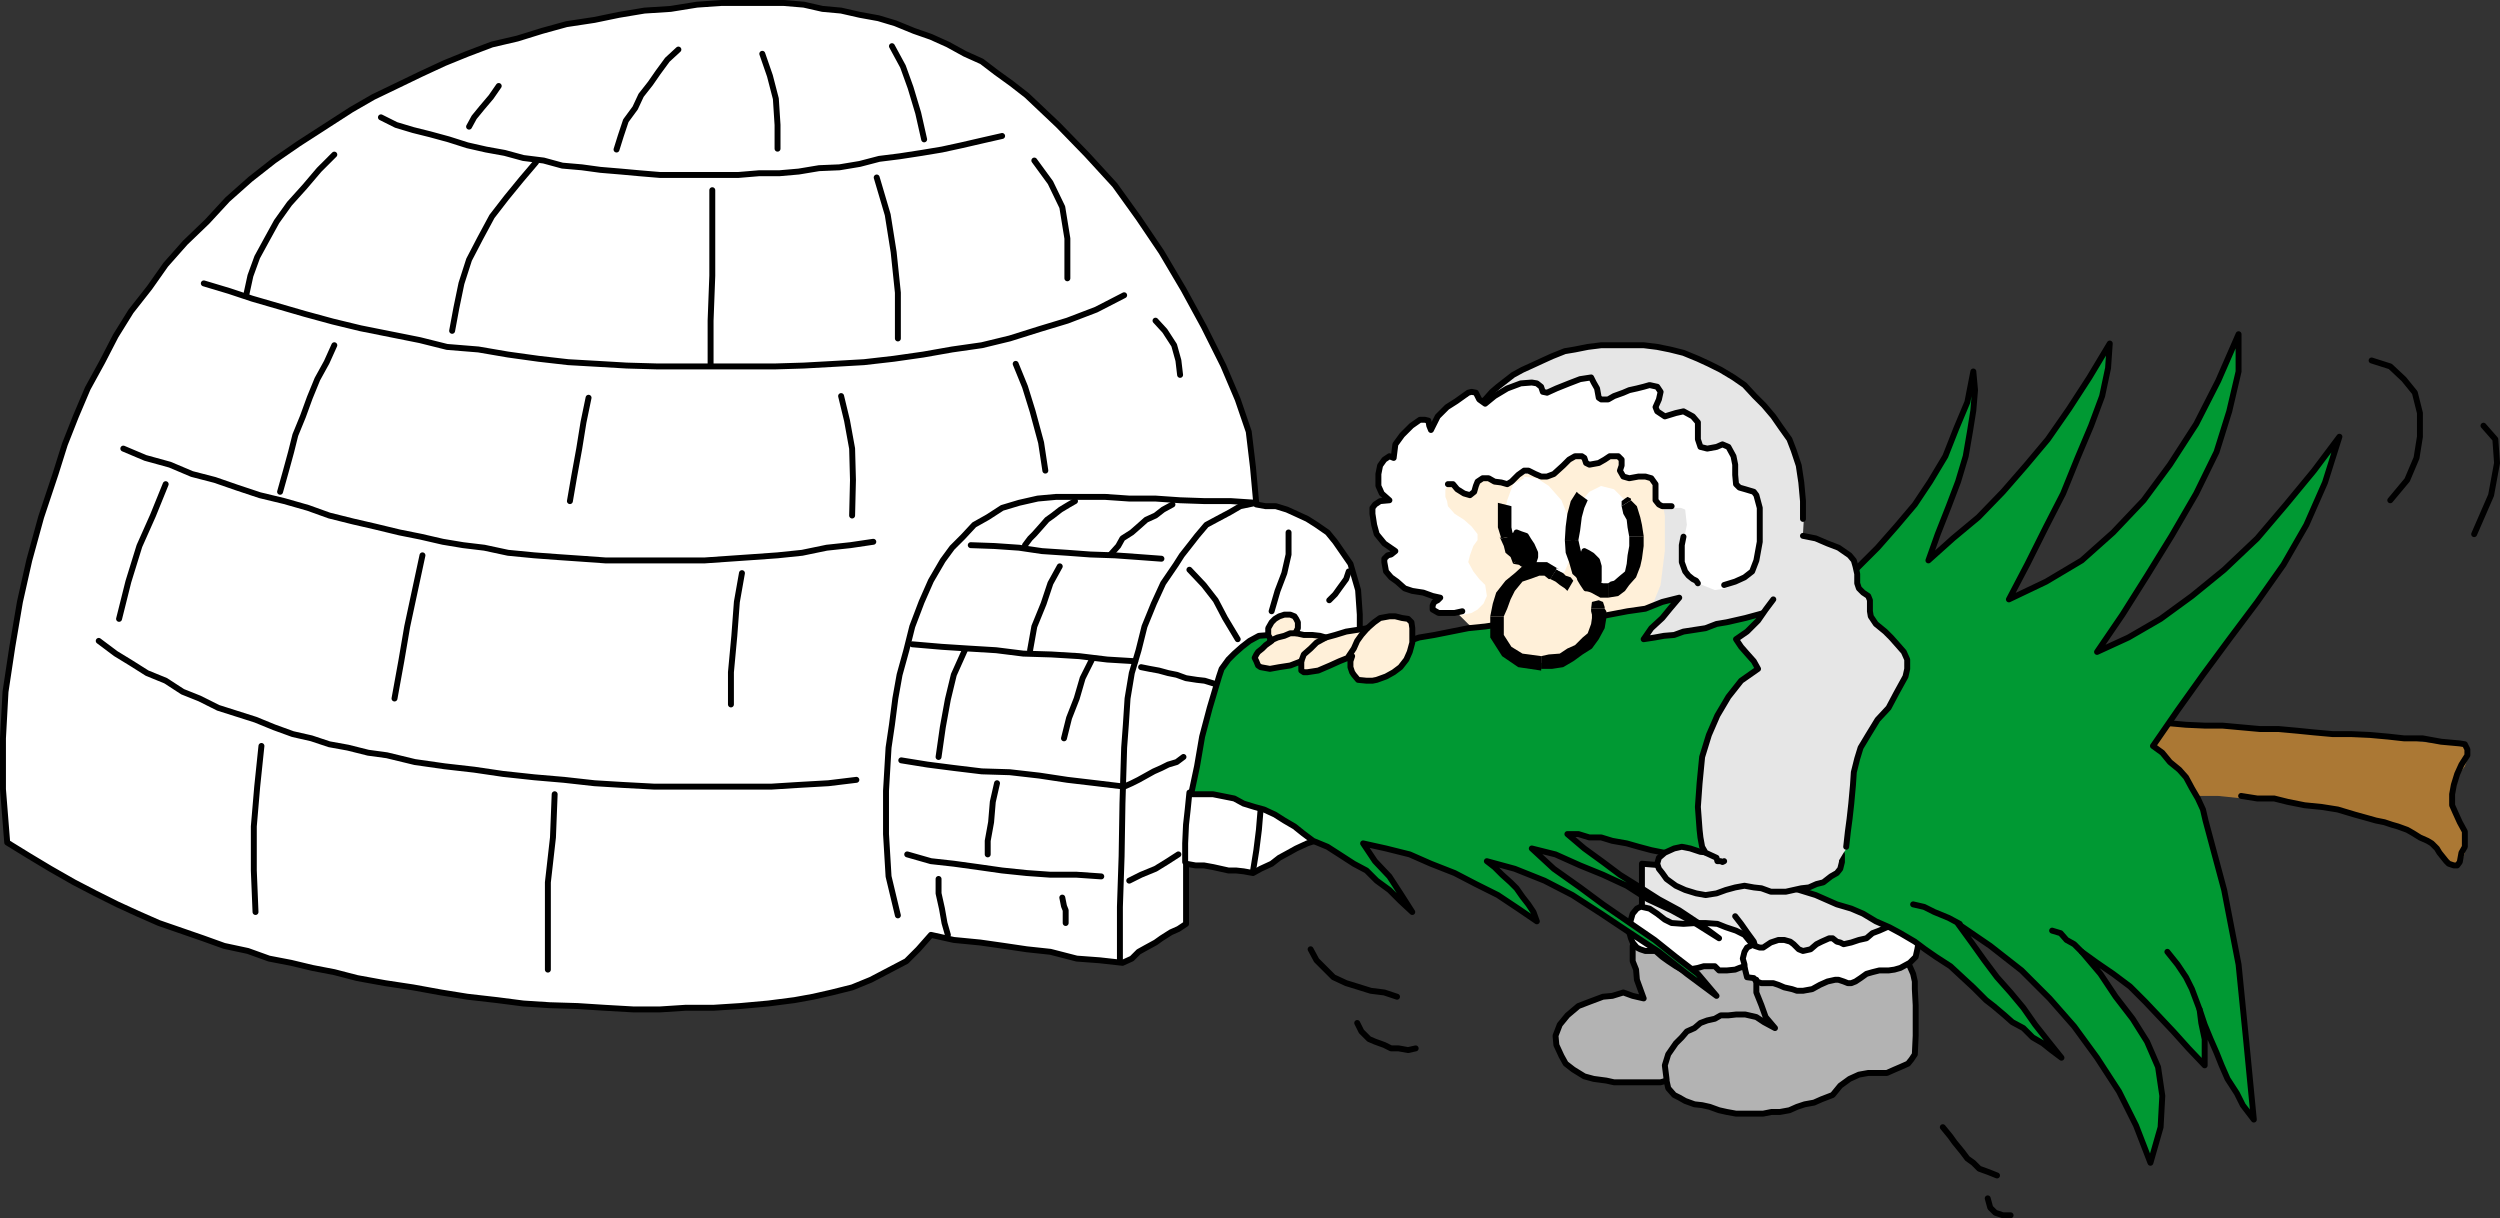 <?xml version="1.0" encoding="UTF-8" standalone="no"?>
<svg
   version="1.0"
   width="126.132mm"
   height="61.465mm"
   id="svg109"
   sodipodi:docname="Bringing Tree Home.wmf"
   xmlns:inkscape="http://www.inkscape.org/namespaces/inkscape"
   xmlns:sodipodi="http://sodipodi.sourceforge.net/DTD/sodipodi-0.dtd"
   xmlns="http://www.w3.org/2000/svg"
   xmlns:svg="http://www.w3.org/2000/svg">
  <rect width="100%" height="100%" fill="#333333" stroke="none"/>
  <sodipodi:namedview
     id="namedview109"
     pagecolor="#ffffff"
     bordercolor="#000000"
     borderopacity="0.25"
     inkscape:showpageshadow="2"
     inkscape:pageopacity="0.0"
     inkscape:pagecheckerboard="0"
     inkscape:deskcolor="#d1d1d1"
     inkscape:document-units="mm" />
  <defs
     id="defs1">
    <pattern
       id="WMFhbasepattern"
       patternUnits="userSpaceOnUse"
       width="6"
       height="6"
       x="0"
       y="0" />
  </defs>
  <path
     style="fill:#ffffff;fill-opacity:1;fill-rule:evenodd;stroke:none"
     d="m 239.572,96.202 -0.646,-7.108 -0.808,-6.785 -2.101,-6.139 -2.747,-6.462 -3.717,-7.431 -3.878,-7.108 -4.202,-7.108 -4.363,-6.462 -4.525,-6.3 -5.333,-5.816 -5.494,-5.654 -5.979,-5.654 -2.909,-2.262 -2.909,-2.1 -2.747,-2.1 -3.232,-1.454 -3.232,-1.777 -3.232,-1.454 -3.232,-1.131 -3.555,-1.454 -3.232,-0.969 -3.555,-0.646 -3.555,-0.808 -3.555,-0.323 -3.555,-0.808 -3.878,-0.323 h -3.555 -3.232 -5.01 l -4.686,0.323 -5.01,0.808 -5.01,0.323 -4.848,0.808 -4.686,0.969 -5.333,0.808 -4.686,1.292 -4.686,1.454 -4.848,1.131 -4.686,1.777 -4.363,1.777 -4.525,2.1 -4.686,2.262 -4.363,2.1 -4.202,2.423 -5.01,3.231 -5.01,3.231 -4.686,3.231 -4.525,3.554 -4.363,3.877 -3.878,4.2 -4.202,4.039 -3.717,4.2 -3.07,4.362 -3.555,4.523 -2.909,4.685 -2.586,5.008 -2.747,5.008 -2.262,5.331 -2.101,5.331 -1.778,5.654 -2.747,8.239 -2.262,8.239 -1.778,7.916 -1.454,8.562 -1.293,8.562 -0.485,8.885 v 9.693 l 0.808,10.178 4.202,2.585 4.04,2.423 4.525,2.585 4.04,2.1 4.202,2.1 3.878,1.777 4.04,1.777 4.202,1.454 4.202,1.454 4.04,1.454 4.525,0.969 4.04,1.454 4.202,0.808 4.04,0.969 4.202,0.808 4.363,1.131 5.333,0.969 5.333,0.808 5.333,0.969 5.01,0.808 5.656,0.646 5.01,0.646 5.01,0.323 5.333,0.162 5.01,0.323 5.656,0.323 h 5.01 l 5.01,-0.323 h 5.333 l 5.01,-0.323 5.333,-0.485 5.01,-0.646 3.555,-0.646 3.555,-0.808 3.878,-0.969 3.555,-1.454 3.394,-1.777 3.394,-1.777 2.262,-2.262 2.424,-2.746 4.363,0.969 5.01,0.485 4.525,0.646 4.363,0.646 4.525,0.485 5.01,1.292 4.363,0.323 4.363,0.485 1.778,-0.808 1.293,-1.292 1.454,-0.808 1.778,-0.969 1.131,-0.808 1.778,-1.131 1.454,-0.646 1.454,-0.969 v -2.908 -2.908 -2.746 -2.908 l 1.778,0.323 h 1.616 l 1.778,0.323 1.454,0.323 1.454,0.323 h 1.454 l 1.454,0.162 1.778,0.323 1.454,-0.808 2.101,-0.969 1.454,-1.131 1.778,-0.969 1.454,-0.808 2.101,-0.969 1.454,-0.485 1.454,-1.292 3.232,-9.37 2.101,-9.208 1.293,-9.047 0.485,-9.531 v -4.685 l -0.323,-4.685 -1.454,-5.008 -2.909,-4.2 -1.454,-1.777 -2.101,-1.454 -1.778,-1.131 -2.101,-0.969 -1.778,-0.808 -2.101,-0.646 h -1.939 z"
     id="path1" />
  <path
     style="fill:none;stroke:#000000;stroke-width:1.131px;stroke-linecap:round;stroke-linejoin:round;stroke-miterlimit:4;stroke-dasharray:none;stroke-opacity:1"
     d="m 239.572,96.202 -0.646,-7.108 -0.808,-6.785 -2.101,-6.139 -2.747,-6.462 -3.717,-7.431 -3.878,-7.108 -4.202,-7.108 -4.363,-6.462 -4.525,-6.3 -5.333,-5.816 -5.494,-5.654 -5.979,-5.654 -2.909,-2.262 -2.909,-2.1 -2.747,-2.1 -3.232,-1.454 -3.232,-1.777 -3.232,-1.454 -3.232,-1.131 -3.555,-1.454 -3.232,-0.969 -3.555,-0.646 -3.555,-0.808 -3.555,-0.323 -3.555,-0.808 -3.878,-0.323 h -3.555 -3.232 -5.01 l -4.686,0.323 -5.01,0.808 -5.01,0.323 -4.848,0.808 -4.686,0.969 -5.333,0.808 -4.686,1.292 -4.686,1.454 -4.848,1.131 -4.686,1.777 -4.363,1.777 -4.525,2.1 -4.686,2.262 -4.363,2.1 -4.202,2.423 -5.01,3.231 -5.01,3.231 -4.686,3.231 -4.525,3.554 -4.363,3.877 -3.878,4.2 -4.202,4.039 -3.717,4.2 -3.07,4.362 -3.555,4.523 -2.909,4.685 -2.586,5.008 -2.747,5.008 -2.262,5.331 -2.101,5.331 -1.778,5.654 -2.747,8.239 -2.262,8.239 -1.778,7.916 -1.454,8.562 -1.293,8.562 -0.485,8.885 v 9.693 l 0.808,10.178 4.202,2.585 4.04,2.423 4.525,2.585 4.04,2.1 4.202,2.1 3.878,1.777 4.04,1.777 4.202,1.454 4.202,1.454 4.04,1.454 4.525,0.969 4.04,1.454 4.202,0.808 4.04,0.969 4.202,0.808 4.363,1.131 5.333,0.969 5.333,0.808 5.333,0.969 5.01,0.808 5.656,0.646 5.01,0.646 5.01,0.323 5.333,0.162 5.01,0.323 5.656,0.323 h 5.01 l 5.01,-0.323 h 5.333 l 5.01,-0.323 5.333,-0.485 5.01,-0.646 3.555,-0.646 3.555,-0.808 3.878,-0.969 3.555,-1.454 3.394,-1.777 3.394,-1.777 2.262,-2.262 2.424,-2.746 4.363,0.969 5.01,0.485 4.525,0.646 4.363,0.646 4.525,0.485 5.01,1.292 4.363,0.323 4.363,0.485 1.778,-0.808 1.293,-1.292 1.454,-0.808 1.778,-0.969 1.131,-0.808 1.778,-1.131 1.454,-0.646 1.454,-0.969 v -2.908 -2.908 -2.746 -2.908 l 1.778,0.323 h 1.616 l 1.778,0.323 1.454,0.323 1.454,0.323 h 1.454 l 1.454,0.162 1.778,0.323 1.454,-0.808 2.101,-0.969 1.454,-1.131 1.778,-0.969 1.454,-0.808 2.101,-0.969 1.454,-0.485 1.454,-1.292 3.232,-9.37 2.101,-9.208 1.293,-9.047 0.485,-9.531 v -4.685 l -0.323,-4.685 -1.454,-5.008 -2.909,-4.2 -1.454,-1.777 -2.101,-1.454 -1.778,-1.131 -2.101,-0.969 -1.778,-0.808 -2.101,-0.646 h -1.939 l -1.778,-0.323 v 0"
     id="path2" />
  <path
     style="fill:none;stroke:#000000;stroke-width:1.131px;stroke-linecap:round;stroke-linejoin:round;stroke-miterlimit:4;stroke-dasharray:none;stroke-opacity:1"
     d="m 239.572,95.879 -4.848,-0.323 h -5.01 l -4.686,-0.162 -4.686,-0.323 h -5.01 l -4.686,-0.323 h -4.525 -4.686 l -3.555,0.323 -3.555,0.808 -3.232,0.969 -2.747,1.777 -2.586,1.454 -2.101,2.262 -2.101,2.1 -1.778,2.423 -2.262,3.877 -1.778,4.039 -1.778,4.685 -1.131,4.523 -1.293,4.685 -0.808,4.523 -0.646,5.008 -0.646,4.362 -0.485,8.239 v 8.239 l 0.485,8.077 1.778,7.431"
     id="path3" />
  <path
     style="fill:none;stroke:#000000;stroke-width:1.131px;stroke-linecap:round;stroke-linejoin:round;stroke-miterlimit:4;stroke-dasharray:none;stroke-opacity:1"
     d="m 213.554,183.277 v -10.339 l 0.323,-9.693 0.162,-10.016 0.323,-10.662 0.323,-4.362 0.323,-5.008 0.808,-4.846 1.293,-4.362 1.131,-4.523 1.778,-4.362 1.778,-3.877 2.424,-3.554 1.131,-1.777 1.778,-2.262 1.131,-1.454 1.778,-2.1 2.101,-1.131 2.424,-1.292 1.939,-1.131 3.07,-0.646"
     id="path4" />
  <path
     style="fill:none;stroke:#000000;stroke-width:1.131px;stroke-linecap:round;stroke-linejoin:round;stroke-miterlimit:4;stroke-dasharray:none;stroke-opacity:1"
     d="m 241.026,149.998 -0.646,4.362 -0.323,3.877 -0.485,3.877 -0.646,4.039"
     id="path5" />
  <path
     style="fill:none;stroke:#000000;stroke-width:1.131px;stroke-linecap:round;stroke-linejoin:round;stroke-miterlimit:4;stroke-dasharray:none;stroke-opacity:1"
     d="m 226.805,151.129 -0.323,3.231 -0.323,2.908 -0.162,3.554 v 3.554"
     id="path6" />
  <path
     style="fill:none;stroke:#000000;stroke-width:1.131px;stroke-linecap:round;stroke-linejoin:round;stroke-miterlimit:4;stroke-dasharray:none;stroke-opacity:1"
     d="m 163.297,148.706 -5.333,0.646 -5.656,0.323 -5.171,0.323 h -5.656 -5.656 -5.656 -5.494 l -5.979,-0.323 -5.333,-0.323 -5.818,-0.646 -5.656,-0.485 -5.979,-0.646 -5.494,-0.808 -5.656,-0.646 -5.656,-0.808 -5.333,-1.292 -3.555,-0.485 -3.878,-0.969 -3.555,-0.646 -3.394,-1.131 -3.555,-0.808 -3.555,-1.292 -3.555,-1.454 -3.555,-1.131 -3.555,-1.131 -3.555,-1.777 -3.232,-1.292 -3.232,-2.1 -3.555,-1.454 -3.07,-1.939 -2.909,-1.777 -3.232,-2.423"
     id="path7" />
  <path
     style="fill:none;stroke:#000000;stroke-width:1.131px;stroke-linecap:round;stroke-linejoin:round;stroke-miterlimit:4;stroke-dasharray:none;stroke-opacity:1"
     d="m 166.529,103.311 -4.363,0.646 -4.525,0.485 -4.686,0.969 -4.686,0.485 -4.525,0.323 -4.686,0.323 -4.686,0.323 h -4.686 -4.525 -4.686 -5.01 l -4.525,-0.323 -4.686,-0.323 -4.363,-0.323 -5.01,-0.485 -4.525,-0.969 -4.04,-0.485 -3.878,-0.646 -4.202,-0.969 -4.04,-0.808 -4.686,-1.131 -4.202,-0.969 -4.525,-1.131 -4.04,-1.454 -4.525,-1.292 -4.686,-1.131 -4.363,-1.454 -4.202,-1.454 -4.363,-1.131 -4.202,-1.777 -4.686,-1.292 -4.202,-1.777"
     id="path8" />
  <path
     style="fill:none;stroke:#000000;stroke-width:1.131px;stroke-linecap:round;stroke-linejoin:round;stroke-miterlimit:4;stroke-dasharray:none;stroke-opacity:1"
     d="m 214.362,56.3 -5.333,2.746 -5.494,2.1 -5.333,1.615 -5.656,1.777 -5.333,1.292 -5.656,0.808 -5.494,0.969 -5.656,0.808 -5.656,0.646 -5.656,0.323 -5.818,0.323 -5.333,0.162 h -5.979 -5.494 -5.656 -5.656 l -5.656,-0.162 -5.494,-0.323 -5.656,-0.323 -5.656,-0.646 -5.818,-0.808 -5.656,-0.969 -5.979,-0.485 -5.171,-1.292 -5.656,-1.131 -5.656,-1.131 -5.333,-1.292 -5.333,-1.454 -5.01,-1.454 -5.01,-1.454 -4.363,-1.454 -4.848,-1.454"
     id="path9" />
  <path
     style="fill:none;stroke:#000000;stroke-width:1.131px;stroke-linecap:round;stroke-linejoin:round;stroke-miterlimit:4;stroke-dasharray:none;stroke-opacity:1"
     d="m 191.092,25.929 -3.555,0.808 -4.202,0.969 -3.717,0.808 -3.878,0.646 -4.202,0.646 -3.878,0.485 -3.717,0.969 -3.878,0.646 -3.878,0.162 -3.878,0.646 -3.717,0.323 h -3.878 l -3.878,0.323 h -3.878 -3.717 -3.878 -3.555 l -3.878,-0.323 -3.555,-0.323 -3.878,-0.323 -3.555,-0.485 -3.717,-0.323 -3.555,-0.969 -3.878,-0.485 -3.555,-0.969 L 92.677,28.514 89.122,27.706 85.567,26.575 82.012,25.606 78.78,24.798 75.548,23.829 72.639,22.375"
     id="path10" />
  <path
     style="fill:none;stroke:#000000;stroke-width:1.131px;stroke-linecap:round;stroke-linejoin:round;stroke-miterlimit:4;stroke-dasharray:none;stroke-opacity:1"
     d="m 95.101,16.397 -1.454,2.1 -1.778,2.1 -1.454,1.777 -0.97,1.777"
     id="path11" />
  <path
     style="fill:none;stroke:#000000;stroke-width:1.131px;stroke-linecap:round;stroke-linejoin:round;stroke-miterlimit:4;stroke-dasharray:none;stroke-opacity:1"
     d="m 129.361,9.451 -2.101,1.939 -1.778,2.423 -1.454,2.1 -1.778,2.262 -1.131,2.423 -1.778,2.423 -0.97,2.908 -0.808,2.585"
     id="path12" />
  <path
     style="fill:none;stroke:#000000;stroke-width:1.131px;stroke-linecap:round;stroke-linejoin:round;stroke-miterlimit:4;stroke-dasharray:none;stroke-opacity:1"
     d="m 170.084,8.805 2.101,3.877 1.454,4.039 1.454,4.846 1.131,5.008"
     id="path13" />
  <path
     style="fill:none;stroke:#000000;stroke-width:1.131px;stroke-linecap:round;stroke-linejoin:round;stroke-miterlimit:4;stroke-dasharray:none;stroke-opacity:1"
     d="m 145.359,10.259 1.454,4.2 1.131,4.362 0.323,5.008 v 4.523"
     id="path14" />
  <path
     style="fill:none;stroke:#000000;stroke-width:1.131px;stroke-linecap:round;stroke-linejoin:round;stroke-miterlimit:4;stroke-dasharray:none;stroke-opacity:1"
     d="m 197.233,30.614 3.07,4.2 2.262,4.685 0.97,5.977 v 7.593"
     id="path15" />
  <path
     style="fill:none;stroke:#000000;stroke-width:1.131px;stroke-linecap:round;stroke-linejoin:round;stroke-miterlimit:4;stroke-dasharray:none;stroke-opacity:1"
     d="m 167.175,33.845 2.101,7.108 1.131,7.108 0.808,7.754 v 8.724"
     id="path16" />
  <path
     style="fill:none;stroke:#000000;stroke-width:1.131px;stroke-linecap:round;stroke-linejoin:round;stroke-miterlimit:4;stroke-dasharray:none;stroke-opacity:1"
     d="m 135.825,36.268 v 7.916 8.401 l -0.323,8.562 v 8.239"
     id="path17" />
  <path
     style="fill:none;stroke:#000000;stroke-width:1.131px;stroke-linecap:round;stroke-linejoin:round;stroke-miterlimit:4;stroke-dasharray:none;stroke-opacity:1"
     d="m 102.212,30.937 -2.747,3.231 -2.909,3.554 -2.747,3.554 -2.262,4.2 -2.101,4.039 -1.454,4.523 -0.97,4.685 -0.808,4.362"
     id="path18" />
  <path
     style="fill:none;stroke:#000000;stroke-width:1.131px;stroke-linecap:round;stroke-linejoin:round;stroke-miterlimit:4;stroke-dasharray:none;stroke-opacity:1"
     d="m 63.751,29.483 -2.909,2.908 -2.747,3.231 -2.909,3.231 -2.424,3.393 -1.778,3.231 -1.939,3.554 -1.293,3.554 -0.808,3.716"
     id="path19" />
  <path
     style="fill:none;stroke:#000000;stroke-width:1.131px;stroke-linecap:round;stroke-linejoin:round;stroke-miterlimit:4;stroke-dasharray:none;stroke-opacity:1"
     d="m 63.751,65.831 -1.454,3.231 -1.778,3.231 -1.454,3.554 -1.293,3.554 -1.454,3.554 -0.808,3.231 -0.97,3.554 -1.131,4.039"
     id="path20" />
  <path
     style="fill:none;stroke:#000000;stroke-width:1.131px;stroke-linecap:round;stroke-linejoin:round;stroke-miterlimit:4;stroke-dasharray:none;stroke-opacity:1"
     d="m 112.231,75.847 -0.97,4.685 -0.808,5.008 -0.97,5.331 -0.808,4.685"
     id="path21" />
  <path
     style="fill:none;stroke:#000000;stroke-width:1.131px;stroke-linecap:round;stroke-linejoin:round;stroke-miterlimit:4;stroke-dasharray:none;stroke-opacity:1"
     d="m 160.388,75.524 1.131,4.685 0.97,5.331 0.162,5.977 -0.162,6.785"
     id="path22" />
  <path
     style="fill:none;stroke:#000000;stroke-width:1.131px;stroke-linecap:round;stroke-linejoin:round;stroke-miterlimit:4;stroke-dasharray:none;stroke-opacity:1"
     d="m 193.677,69.385 1.778,4.362 1.454,4.685 1.616,5.977 0.808,5.331"
     id="path23" />
  <path
     style="fill:none;stroke:#000000;stroke-width:1.131px;stroke-linecap:round;stroke-linejoin:round;stroke-miterlimit:4;stroke-dasharray:none;stroke-opacity:1"
     d="m 220.341,61.146 1.778,1.939 1.778,2.746 0.808,2.908 0.323,2.746"
     id="path24" />
  <path
     style="fill:none;stroke:#000000;stroke-width:1.131px;stroke-linecap:round;stroke-linejoin:round;stroke-miterlimit:4;stroke-dasharray:none;stroke-opacity:1"
     d="m 141.481,109.288 -0.97,5.493 -0.485,6.462 -0.646,6.947 v 6.139"
     id="path25" />
  <path
     style="fill:none;stroke:#000000;stroke-width:1.131px;stroke-linecap:round;stroke-linejoin:round;stroke-miterlimit:4;stroke-dasharray:none;stroke-opacity:1"
     d="m 80.558,105.895 -1.454,6.785 -1.454,6.785 -1.131,6.623 -1.293,7.108"
     id="path26" />
  <path
     style="fill:none;stroke:#000000;stroke-width:1.131px;stroke-linecap:round;stroke-linejoin:round;stroke-miterlimit:4;stroke-dasharray:none;stroke-opacity:1"
     d="m 31.593,92.325 -2.424,5.977 -2.586,5.816 -2.101,6.785 -1.778,7.108"
     id="path27" />
  <path
     style="fill:none;stroke:#000000;stroke-width:1.131px;stroke-linecap:round;stroke-linejoin:round;stroke-miterlimit:4;stroke-dasharray:none;stroke-opacity:1"
     d="m 49.854,142.244 -0.808,7.754 -0.646,7.593 v 8.401 l 0.323,7.916"
     id="path28" />
  <path
     style="fill:none;stroke:#000000;stroke-width:1.131px;stroke-linecap:round;stroke-linejoin:round;stroke-miterlimit:4;stroke-dasharray:none;stroke-opacity:1"
     d="m 105.767,151.452 -0.323,8.239 -0.97,8.562 v 8.239 8.401"
     id="path29" />
  <path
     style="fill:none;stroke:#000000;stroke-width:1.131px;stroke-linecap:round;stroke-linejoin:round;stroke-miterlimit:4;stroke-dasharray:none;stroke-opacity:1"
     d="m 185.113,103.957 4.525,0.162 4.686,0.323 4.363,0.646 4.848,0.323 4.363,0.323 4.686,0.162 4.525,0.323 4.363,0.323"
     id="path30" />
  <path
     style="fill:none;stroke:#000000;stroke-width:1.131px;stroke-linecap:round;stroke-linejoin:round;stroke-miterlimit:4;stroke-dasharray:none;stroke-opacity:1"
     d="m 173.962,122.858 5.656,0.485 5.01,0.323 5.333,0.323 5.171,0.646 5.333,0.162 5.333,0.323 5.333,0.646 5.333,0.323"
     id="path31" />
  <path
     style="fill:none;stroke:#000000;stroke-width:1.131px;stroke-linecap:round;stroke-linejoin:round;stroke-miterlimit:4;stroke-dasharray:none;stroke-opacity:1"
     d="m 171.861,144.99 5.01,0.808 5.01,0.646 5.333,0.646 5.333,0.162 5.656,0.646 5.333,0.808 5.494,0.646 5.333,0.646 1.454,-0.646 1.293,-0.646 1.454,-0.808 1.454,-0.808 1.454,-0.646 1.293,-0.646 1.616,-0.485 1.293,-0.969"
     id="path32" />
  <path
     style="fill:none;stroke:#000000;stroke-width:1.131px;stroke-linecap:round;stroke-linejoin:round;stroke-miterlimit:4;stroke-dasharray:none;stroke-opacity:1"
     d="m 172.993,162.922 4.525,1.292 4.363,0.485 4.686,0.646 4.525,0.646 4.686,0.485 4.525,0.323 h 5.01 l 4.686,0.323"
     id="path33" />
  <path
     style="fill:none;stroke:#000000;stroke-width:1.131px;stroke-linecap:round;stroke-linejoin:round;stroke-miterlimit:4;stroke-dasharray:none;stroke-opacity:1"
     d="m 215.332,167.93 2.262,-1.131 2.747,-1.131 2.101,-1.292 2.262,-1.454"
     id="path34" />
  <path
     style="fill:none;stroke:#000000;stroke-width:1.131px;stroke-linecap:round;stroke-linejoin:round;stroke-miterlimit:4;stroke-dasharray:none;stroke-opacity:1"
     d="m 217.594,127.22 1.616,0.323 1.778,0.323 1.778,0.485 1.616,0.323 1.778,0.646 2.101,0.323 1.454,0.162 2.101,0.646"
     id="path35" />
  <path
     style="fill:none;stroke:#000000;stroke-width:1.131px;stroke-linecap:round;stroke-linejoin:round;stroke-miterlimit:4;stroke-dasharray:none;stroke-opacity:1"
     d="m 226.805,108.642 2.747,2.908 2.262,2.908 1.778,3.393 2.424,4.039"
     id="path36" />
  <path
     style="fill:none;stroke:#000000;stroke-width:1.131px;stroke-linecap:round;stroke-linejoin:round;stroke-miterlimit:4;stroke-dasharray:none;stroke-opacity:1"
     d="m 245.713,101.534 v 4.2 l -0.808,3.554 -1.293,3.393 -1.131,3.877"
     id="path37" />
  <path
     style="fill:none;stroke:#000000;stroke-width:1.131px;stroke-linecap:round;stroke-linejoin:round;stroke-miterlimit:4;stroke-dasharray:none;stroke-opacity:1"
     d="m 257.186,108.965 -0.485,1.454 -1.293,1.777 -0.808,1.131 -1.131,1.131"
     id="path38" />
  <path
     style="fill:none;stroke:#000000;stroke-width:1.131px;stroke-linecap:round;stroke-linejoin:round;stroke-miterlimit:4;stroke-dasharray:none;stroke-opacity:1"
     d="m 223.573,96.202 -1.778,0.969 -1.454,1.131 -1.778,0.808 -1.454,1.292 -1.293,1.131 -1.778,1.131 -0.808,1.454 -1.454,1.615"
     id="path39" />
  <path
     style="fill:none;stroke:#000000;stroke-width:1.131px;stroke-linecap:round;stroke-linejoin:round;stroke-miterlimit:4;stroke-dasharray:none;stroke-opacity:1"
     d="m 204.989,95.556 -1.131,0.646 -1.616,0.969 -1.454,1.131 -1.131,0.808 -1.131,1.292 -1.293,1.454 -0.808,0.808 -0.97,1.292"
     id="path40" />
  <path
     style="fill:none;stroke:#000000;stroke-width:1.131px;stroke-linecap:round;stroke-linejoin:round;stroke-miterlimit:4;stroke-dasharray:none;stroke-opacity:1"
     d="m 202.081,107.995 -1.778,3.231 -1.293,3.877 -1.778,4.362 -0.808,4.523"
     id="path41" />
  <path
     style="fill:none;stroke:#000000;stroke-width:1.131px;stroke-linecap:round;stroke-linejoin:round;stroke-miterlimit:4;stroke-dasharray:none;stroke-opacity:1"
     d="m 183.981,123.989 -2.101,4.685 -1.131,4.685 -0.97,5.331 -0.808,5.654"
     id="path42" />
  <path
     style="fill:none;stroke:#000000;stroke-width:1.131px;stroke-linecap:round;stroke-linejoin:round;stroke-miterlimit:4;stroke-dasharray:none;stroke-opacity:1"
     d="m 208.221,125.766 -1.778,3.554 -1.131,3.877 -1.454,3.716 -0.97,3.877"
     id="path43" />
  <path
     style="fill:none;stroke:#000000;stroke-width:1.131px;stroke-linecap:round;stroke-linejoin:round;stroke-miterlimit:4;stroke-dasharray:none;stroke-opacity:1"
     d="m 190.122,149.352 -0.808,3.554 -0.323,3.877 -0.646,3.554 v 2.585"
     id="path44" />
  <path
     style="fill:none;stroke:#000000;stroke-width:1.131px;stroke-linecap:round;stroke-linejoin:round;stroke-miterlimit:4;stroke-dasharray:none;stroke-opacity:1"
     d="m 178.972,167.607 v 2.746 l 0.646,2.908 0.485,2.746 0.646,2.262"
     id="path45" />
  <path
     style="fill:none;stroke:#000000;stroke-width:1.131px;stroke-linecap:round;stroke-linejoin:round;stroke-miterlimit:4;stroke-dasharray:none;stroke-opacity:1"
     d="m 202.565,171.161 0.323,1.615 0.323,0.808 v 1.454 0.969"
     id="path46" />
  <path
     style="fill:#e6e6e6;fill-opacity:1;fill-rule:evenodd;stroke:none"
     d="m 344.935,167.122 2.747,1.131 2.262,1.131 2.747,0.969 2.101,1.454 2.586,1.131 2.424,0.969 2.262,1.454 2.747,0.808 -1.454,0.646 -2.101,0.646 -1.454,0.485 -1.778,0.969 -1.778,0.646 -1.778,0.485 -1.778,0.646 -1.778,0.646 -1.778,0.162 h -2.424 l -1.778,0.323 h -2.262 l -2.424,0.646 -1.778,0.323 h -2.262 l -1.778,0.323 -2.747,-0.646 -2.586,-0.969 -3.07,-0.485 -2.262,-0.646 -2.747,-0.323 -2.586,-0.485 -2.747,-0.646 -2.586,-0.969 v -3.393 -3.069 -3.554 -3.231 l 3.878,0.323 4.04,0.323 3.878,0.323 4.202,0.323 4.04,0.162 3.878,0.323 4.363,0.323 3.878,0.323 v 0 z"
     id="path47" />
  <path
     style="fill:none;stroke:#000000;stroke-width:1.131px;stroke-linecap:round;stroke-linejoin:round;stroke-miterlimit:4;stroke-dasharray:none;stroke-opacity:1"
     d="m 344.935,167.122 2.747,1.131 2.262,1.131 2.747,0.969 2.101,1.454 2.586,1.131 2.424,0.969 2.262,1.454 2.747,0.808 -1.454,0.646 -2.101,0.646 -1.454,0.485 -1.778,0.969 -1.778,0.646 -1.778,0.485 -1.778,0.646 -1.778,0.646 -1.778,0.162 h -2.424 l -1.778,0.323 h -2.262 l -2.424,0.646 -1.778,0.323 h -2.262 l -1.778,0.323 -2.747,-0.646 -2.586,-0.969 -3.07,-0.485 -2.262,-0.646 -2.747,-0.323 -2.586,-0.485 -2.747,-0.646 -2.586,-0.969 v -3.393 -3.069 -3.554 -3.231 l 3.878,0.323 4.04,0.323 3.878,0.323 4.202,0.323 4.04,0.162 3.878,0.323 4.363,0.323 3.878,0.323 v 0"
     id="path48" />
  <path
     style="fill:none;stroke:#000000;stroke-width:1.131px;stroke-linecap:round;stroke-linejoin:round;stroke-miterlimit:4;stroke-dasharray:none;stroke-opacity:1"
     d="m 330.876,174.715 1.131,1.454 1.131,1.615 1.293,1.777 0.485,1.777"
     id="path49" />
  <path
     style="fill:#b3b3b3;fill-opacity:1;fill-rule:evenodd;stroke:none"
     d="m 363.357,182.469 0.808,1.777 0.646,1.454 0.323,1.454 v 1.454 l 0.162,3.069 v 2.585 3.231 l -0.162,3.554 -0.646,0.969 -0.646,0.808 -1.454,0.646 -1.131,0.485 -1.454,0.646 h -2.101 -1.454 l -1.778,0.323 -1.778,0.808 -1.778,1.292 -1.454,1.777 -2.101,0.808 -1.454,0.646 -1.778,0.323 -1.454,0.485 -1.454,0.646 -1.778,0.323 h -1.616 l -1.616,0.323 h -1.778 -1.778 -1.616 l -1.778,-0.323 -1.454,-0.323 -1.778,-0.646 -1.454,-0.323 -1.454,-0.162 -1.778,-0.646 -1.131,-0.646 -0.97,-0.485 -1.131,-1.292 -0.323,-1.454 -1.131,0.323 h -1.778 -1.131 -1.616 -1.454 -1.454 -1.454 l -1.454,-0.323 -2.424,-0.323 -1.778,-0.485 -2.101,-1.292 -1.454,-1.131 -0.808,-1.454 -0.97,-2.1 -0.162,-1.777 0.808,-2.1 1.454,-1.777 2.101,-1.777 2.101,-0.808 2.586,-0.969 1.778,-0.162 2.101,-0.646 1.778,0.646 2.101,0.485 -0.646,-1.777 -0.646,-1.777 -0.162,-1.939 -0.646,-1.615 v -1.777 -1.131 l 0.646,-1.454 0.485,-1.454 3.07,0.485 2.262,0.969 2.909,0.646 3.07,0.485 2.262,0.969 3.07,0.485 2.586,0.969 2.909,0.646 h 3.555 l 3.878,-0.323 h 3.555 3.555 3.555 3.878 3.555 3.555 v 0 z"
     id="path50" />
  <path
     style="fill:none;stroke:#000000;stroke-width:1.131px;stroke-linecap:round;stroke-linejoin:round;stroke-miterlimit:4;stroke-dasharray:none;stroke-opacity:1"
     d="m 363.357,182.469 0.808,1.777 0.646,1.454 0.323,1.454 v 1.454 l 0.162,3.069 v 2.585 3.231 l -0.162,3.554 -0.646,0.969 -0.646,0.808 -1.454,0.646 -1.131,0.485 -1.454,0.646 h -2.101 -1.454 l -1.778,0.323 -1.778,0.808 -1.778,1.292 -1.454,1.777 -2.101,0.808 -1.454,0.646 -1.778,0.323 -1.454,0.485 -1.454,0.646 -1.778,0.323 h -1.616 l -1.616,0.323 h -1.778 -1.778 -1.616 l -1.778,-0.323 -1.454,-0.323 -1.778,-0.646 -1.454,-0.323 -1.454,-0.162 -1.778,-0.646 -1.131,-0.646 -0.97,-0.485 -1.131,-1.292 -0.323,-1.454 -1.131,0.323 h -1.778 -1.131 -1.616 -1.454 -1.454 -1.454 l -1.454,-0.323 -2.424,-0.323 -1.778,-0.485 -2.101,-1.292 -1.454,-1.131 -0.808,-1.454 -0.97,-2.1 -0.162,-1.777 0.808,-2.1 1.454,-1.777 2.101,-1.777 2.101,-0.808 2.586,-0.969 1.778,-0.162 2.101,-0.646 1.778,0.646 2.101,0.485 -0.646,-1.777 -0.646,-1.777 -0.162,-1.939 -0.646,-1.615 v -1.777 -1.131 l 0.646,-1.454 0.485,-1.454 3.07,0.485 2.262,0.969 2.909,0.646 3.07,0.485 2.262,0.969 3.07,0.485 2.586,0.969 2.909,0.646 h 3.555 l 3.878,-0.323 h 3.555 3.555 3.555 3.878 3.555 3.555 v 0"
     id="path51" />
  <path
     style="fill:#ffffff;fill-opacity:1;fill-rule:evenodd;stroke:none"
     d="m 312.776,172.938 -0.646,0.323 -0.808,0.969 -0.323,1.131 -0.323,1.131 v 1.292 l 0.323,1.131 0.323,0.808 0.808,0.969 0.646,0.323 0.97,0.323 h 0.808 1.131 l 1.293,1.131 1.131,0.808 1.454,0.969 1.131,0.646 h 1.293 l 1.778,-0.323 1.131,-0.323 h 1.131 0.97 l 0.323,0.323 0.485,0.485 h 0.646 0.808 l 1.616,-0.162 0.808,-0.323 0.97,-0.323 0.162,0.808 0.323,1.292 1.293,0.162 0.485,0.646 0.97,0.323 h 1.131 1.131 l 0.97,0.323 1.131,0.485 1.454,0.323 0.97,0.323 h 1.131 l 1.778,-0.323 1.454,-0.808 1.454,-0.646 1.454,-0.323 h 0.646 l 0.97,0.323 0.808,0.323 h 0.646 l 0.808,-0.323 0.97,-0.646 1.131,-0.808 1.131,-0.323 1.293,-0.323 h 1.778 l 1.131,-0.162 1.131,-0.323 1.778,-0.969 1.131,-1.131 0.323,-1.454 0.323,-1.777 -0.323,-1.454 -0.485,-0.969 -1.293,-0.646 h -1.454 l -1.131,0.323 -1.454,0.323 -1.454,0.646 -1.293,0.485 -1.131,0.969 -1.454,0.323 -1.454,0.485 -1.454,0.323 -0.646,-0.323 -0.646,-0.162 -0.808,-0.646 h -0.646 l -1.454,0.646 -0.97,0.485 -1.131,0.969 -1.454,0.323 -0.808,-0.323 -0.97,-0.969 -0.646,-0.485 -1.131,-0.323 h -1.131 l -0.97,0.323 -0.485,0.162 -0.97,0.646 -0.485,0.323 h -0.646 l -0.97,-0.323 -0.485,-0.323 -1.454,-1.777 -1.616,-0.808 -1.939,-0.646 -1.616,-0.646 -2.262,-0.162 h -1.778 l -2.424,0.162 -2.262,-0.162 -1.293,-0.646 -1.454,-1.131 -1.454,-0.969 -1.454,-0.323 v 0 z"
     id="path52" />
  <path
     style="fill:none;stroke:#000000;stroke-width:1.131px;stroke-linecap:round;stroke-linejoin:round;stroke-miterlimit:4;stroke-dasharray:none;stroke-opacity:1"
     d="m 312.776,172.938 -0.646,0.323 -0.808,0.969 -0.323,1.131 -0.323,1.131 v 1.292 l 0.323,1.131 0.323,0.808 0.808,0.969 0.646,0.323 0.97,0.323 h 0.808 1.131 l 1.293,1.131 1.131,0.808 1.454,0.969 1.131,0.646 h 1.293 l 1.778,-0.323 1.131,-0.323 h 1.131 0.97 l 0.323,0.323 0.485,0.485 h 0.646 0.808 l 1.616,-0.162 0.808,-0.323 0.97,-0.323 0.162,0.808 0.323,1.292 1.293,0.162 0.485,0.646 0.97,0.323 h 1.131 1.131 l 0.97,0.323 1.131,0.485 1.454,0.323 0.97,0.323 h 1.131 l 1.778,-0.323 1.454,-0.808 1.454,-0.646 1.454,-0.323 h 0.646 l 0.97,0.323 0.808,0.323 h 0.646 l 0.808,-0.323 0.97,-0.646 1.131,-0.808 1.131,-0.323 1.293,-0.323 h 1.778 l 1.131,-0.162 1.131,-0.323 1.778,-0.969 1.131,-1.131 0.323,-1.454 0.323,-1.777 -0.323,-1.454 -0.485,-0.969 -1.293,-0.646 h -1.454 l -1.131,0.323 -1.454,0.323 -1.454,0.646 -1.293,0.485 -1.131,0.969 -1.454,0.323 -1.454,0.485 -1.454,0.323 -0.646,-0.323 -0.646,-0.162 -0.808,-0.646 h -0.646 l -1.454,0.646 -0.97,0.485 -1.131,0.969 -1.454,0.323 -0.808,-0.323 -0.97,-0.969 -0.646,-0.485 -1.131,-0.323 h -1.131 l -0.97,0.323 -0.485,0.162 -0.97,0.646 -0.485,0.323 h -0.646 l -0.97,-0.323 -0.485,-0.323 -1.454,-1.777 -1.616,-0.808 -1.939,-0.646 -1.616,-0.646 -2.262,-0.162 h -1.778 l -2.424,0.162 -2.262,-0.162 -1.293,-0.646 -1.454,-1.131 -1.454,-0.969 -1.454,-0.323 v 0"
     id="path53" />
  <path
     style="fill:none;stroke:#000000;stroke-width:1.131px;stroke-linecap:round;stroke-linejoin:round;stroke-miterlimit:4;stroke-dasharray:none;stroke-opacity:1"
     d="m 332.653,183.923 -0.323,-1.131 0.323,-1.292 0.485,-0.808 1.293,-0.646"
     id="path54" />
  <path
     style="fill:none;stroke:#000000;stroke-width:1.131px;stroke-linecap:round;stroke-linejoin:round;stroke-miterlimit:4;stroke-dasharray:none;stroke-opacity:1"
     d="m 317.786,205.732 -0.323,-2.585 0.646,-2.1 1.454,-2.1 1.131,-1.131 0.97,-1.131 1.454,-0.646 1.131,-0.969 1.293,-0.485 1.454,-0.323 1.131,-0.646 h 1.454 l 1.454,-0.162 h 1.778 l 2.101,0.485 1.454,0.969 2.101,1.131 -1.778,-2.1 -0.808,-2.262 -0.97,-2.423 v -2.423"
     id="path55" />
  <path
     style="fill:#ab7834;fill-opacity:1;fill-rule:evenodd;stroke:none"
     d="m 407.636,137.882 4.202,0.323 3.717,0.162 h 3.878 l 3.878,0.323 3.878,0.323 h 3.717 l 3.878,0.323 3.878,0.323 3.878,0.323 3.717,0.162 h 3.878 l 3.878,0.323 3.878,0.323 3.717,0.646 3.878,0.323 3.878,0.162 0.808,0.323 0.646,0.646 v 0.646 0.485 l -0.808,2.1 -1.293,1.777 -0.808,2.1 -0.323,1.777 0.323,1.777 0.646,1.454 0.485,1.777 0.97,1.777 0.162,1.131 v 1.777 l -0.162,1.131 -0.646,1.777 -0.646,0.646 h -0.808 l -0.97,-0.323 -0.485,-0.323 -1.293,-1.454 -0.485,-1.131 -0.97,-0.969 -0.808,-0.485 -1.454,-0.646 -1.293,-0.808 -1.131,-0.646 -1.454,-0.646 -1.131,-0.323 -1.616,-0.485 -1.454,-0.323 -1.131,-0.323 -5.01,-1.454 -5.01,-0.808 -4.686,-0.646 -5.171,-0.969 h -4.686 l -4.686,-0.485 h -4.686 -4.525 l -1.454,-3.554 -1.778,-3.554 -1.131,-2.908 -1.454,-3.554 v 0 z"
     id="path56" />
  <path
     style="fill:none;stroke:#000000;stroke-width:1.131px;stroke-linecap:round;stroke-linejoin:round;stroke-miterlimit:4;stroke-dasharray:none;stroke-opacity:1"
     d="m 413.292,137.882 3.555,0.323 3.555,0.162 h 3.394 l 3.555,0.323 3.555,0.323 h 3.555 l 3.555,0.323 3.232,0.323 3.555,0.323 h 3.555 l 3.555,0.162 3.555,0.323 2.909,0.323 h 3.555 l 3.555,0.646 3.555,0.323 0.97,0.162 0.485,0.969 v 0.646 0.485 l -1.131,1.777 -0.808,1.777 -0.646,2.1 -0.323,1.777 v 2.1 l 0.646,1.454 0.808,1.777 0.97,1.777 v 1.131 1.777 l -0.646,1.131 -0.323,1.777 -0.485,0.646 h -0.646 l -0.97,-0.323 -0.485,-0.485 -1.293,-1.615 -0.485,-0.808 -0.97,-0.969 -0.808,-0.485 -1.454,-0.646 -1.293,-0.808 -1.131,-0.646 -1.778,-0.646 -1.131,-0.323 -1.454,-0.485 -1.616,-0.323 -1.131,-0.323 -2.909,-0.808 -3.232,-0.969 -3.07,-0.485 -3.232,-0.323 -3.232,-0.646 -2.586,-0.646 h -3.232 l -3.07,-0.485"
     id="path57" />
  <path
     style="fill:#fff0d9;fill-opacity:1;fill-rule:evenodd;stroke:none"
     d="m 321.664,116.073 2.424,-2.423 0.808,-3.554 v -4.2 l -0.646,-3.716 -0.485,-2.746 -0.97,-2.262 -1.131,-2.423 -1.131,-2.423 -1.778,-1.777 -1.454,-1.939 -1.778,-1.777 -2.424,-1.615 -2.424,-0.808 -2.262,-0.969 -3.07,-0.162 h -2.586 l -2.909,0.162 -3.07,0.323 -2.586,0.323 -2.747,0.646 -2.586,0.323 -2.101,0.485 -2.586,0.323 -2.747,0.969 -1.939,0.808 -2.424,1.131 -1.778,1.615 -1.778,1.454 -1.778,3.231 -0.97,3.877 0.646,4.039 0.97,3.877 1.131,2.585 1.131,2.746 1.778,2.262 1.454,2.423 2.101,2.1 2.101,1.777 2.424,1.454 2.586,0.808 4.363,0.646 h 4.525 l 4.363,-0.323 4.848,-1.131 4.04,-0.969 4.525,-1.454 4.04,-1.777 3.878,-1.777 v 0 z"
     id="path58" />
  <path
     style="fill:#e6e6e6;fill-opacity:1;fill-rule:evenodd;stroke:none"
     d="m 280.295,79.724 0.808,-1.292 0.97,-1.131 1.454,-1.131 1.131,-1.454 1.616,-0.969 1.131,-1.131 1.454,-1.131 1.778,-0.969 1.778,-0.808 2.101,-0.969 1.778,-0.808 2.262,-0.969 2.424,-0.323 2.101,-0.485 2.586,-0.323 h 2.747 2.262 3.07 l 2.586,0.323 2.424,0.485 2.586,0.646 2.747,1.131 1.939,0.969 2.424,1.131 2.424,1.454 1.939,1.454 2.101,2.1 1.778,1.777 1.778,2.1 1.454,2.1 1.454,2.262 0.97,2.1 1.131,5.008 0.646,5.331 -0.323,5.654 -0.646,5.008 -1.131,4.362 -1.778,4.846 -2.424,3.716 -3.232,3.231 -1.939,0.323 -2.101,-1.454 -2.424,-1.131 -2.262,-0.323 -2.101,0.323 -2.424,0.485 -2.586,0.646 -2.101,0.646 -2.424,0.485 -1.778,0.646 -1.454,0.323 h -0.808 l 3.717,-5.654 2.747,-6.785 0.808,-6.462 v -6.785 l -1.131,-6.3 -1.778,-5.17 -2.101,-3.877 -2.909,-2.423 -3.555,-0.808 -3.878,-0.969 -3.555,-0.485 h -3.717 -3.878 l -3.555,0.162 -3.555,0.969 -3.555,0.646 v 0 z"
     id="path59" />
  <path
     style="fill:none;stroke:#000000;stroke-width:1.131px;stroke-linecap:round;stroke-linejoin:round;stroke-miterlimit:4;stroke-dasharray:none;stroke-opacity:1"
     d="m 308.898,80.532 -3.232,-0.808 -3.555,-0.969 -3.717,-0.485 h -3.555 -3.878 l -3.878,0.162 -3.555,0.969 -3.555,0.646 0.97,-1.615 0.808,-1.131 1.454,-1.131 1.293,-1.454 1.131,-0.969 1.454,-1.131 1.454,-1.131 1.778,-0.969 1.778,-0.808 2.101,-0.969 1.778,-0.808 2.424,-0.969 1.939,-0.323 2.424,-0.485 2.586,-0.323 h 2.424 2.586 3.07 l 2.586,0.323 2.424,0.485 2.586,0.646 2.747,1.131 2.101,0.969 2.262,1.131 2.424,1.454 2.101,1.454 1.939,2.1 1.778,1.777 1.778,2.1 1.454,2.1 1.616,2.262 0.808,2.1 0.97,2.908 0.485,3.231 0.323,3.554 v 3.393"
     id="path60" />
  <path
     style="fill:#ffffff;fill-opacity:1;fill-rule:evenodd;stroke:none"
     d="m 282.88,77.301 2.101,-1.454 2.424,-1.454 2.586,-0.969 2.101,-0.323 0.97,0.323 0.808,0.646 0.323,0.808 0.808,0.646 2.424,-1.131 1.778,-0.969 2.101,-0.808 2.101,-0.323 0.485,0.808 0.646,1.292 0.323,1.777 0.485,0.323 h 1.293 l 1.131,-0.646 1.778,-0.323 1.131,-0.808 1.454,-0.323 1.293,-0.323 1.131,-0.323 1.454,0.323 0.646,0.808 -0.323,1.615 -0.646,1.454 0.323,0.808 1.454,0.969 2.101,-0.969 1.778,-0.323 1.778,0.969 0.646,1.454 v 1.454 1.777 l 0.485,1.454 1.293,0.323 1.778,-0.323 1.131,-0.485 1.131,0.485 0.97,1.777 0.323,1.454 v 2.1 l 0.162,1.777 0.646,0.646 1.131,0.485 1.616,0.323 0.485,0.646 0.646,2.423 v 2.908 3.554 l -0.646,3.554 -0.485,2.1 -1.778,1.131 -1.616,0.808 -1.939,0.969 -2.101,0.323 -2.424,-0.969 -1.778,-0.808 -1.454,-1.454 -0.646,-3.069 0.323,-2.908 0.646,-3.231 -0.323,-2.908 -0.808,-0.323 h -1.293 -1.778 l -1.131,-0.323 -0.646,-0.969 0.323,-1.454 v -1.454 l -0.485,-1.131 -1.616,-0.323 h -1.454 l -1.778,0.323 -1.131,-0.323 -0.323,-0.808 V 89.094 87.963 l -0.646,-0.646 h -1.616 l -0.97,0.646 -1.131,0.646 -1.778,0.162 -0.323,-0.162 -0.646,-0.969 -0.485,-0.323 h -1.293 l -1.131,0.646 -1.131,1.131 -1.778,1.454 -1.293,0.646 h -1.131 l -1.131,-0.646 -0.97,-0.162 h -1.131 l -1.131,0.485 -0.646,0.646 -0.646,0.485 -0.808,0.646 -1.131,-0.323 -1.293,-0.323 -1.131,-0.485 h -0.97 l -0.808,0.485 -0.323,0.969 -0.323,1.131 -0.808,0.646 -1.131,-0.323 -1.616,-0.646 -0.808,-1.131 h -0.97 l -0.485,0.646 v 1.454 l 0.323,0.808 0.162,0.969 1.293,1.454 1.778,1.131 1.454,1.292 1.131,1.454 v 1.131 l -0.808,1.131 -0.646,1.777 -0.323,1.292 0.97,1.777 1.131,1.454 1.131,1.131 0.323,2.1 -0.646,1.454 -1.131,1.131 -1.131,0.646 -1.454,0.323 h -1.778 -1.293 -1.454 l -1.131,-0.646 -0.323,-0.485 0.323,-0.969 0.646,-0.323 0.485,-0.485 -1.454,-0.323 -1.778,-0.646 -2.101,-0.323 -1.454,-0.485 -1.454,-1.292 -1.131,-0.808 -0.97,-1.131 -0.323,-1.777 v -0.646 l 0.646,-0.646 0.646,-0.323 0.808,-0.485 -2.101,-1.454 -1.454,-1.777 -0.485,-1.777 -0.323,-2.1 0.323,-1.131 0.162,-0.969 0.97,-0.323 1.778,-0.323 -1.454,-1.131 -0.646,-1.777 v -1.131 -1.131 l 0.323,-1.292 0.808,-1.131 0.97,-0.646 0.808,0.323 0.646,-2.585 0.97,-1.777 1.939,-1.777 1.454,-1.292 h 0.97 l 0.646,0.323 0.162,0.969 0.323,0.808 1.293,-2.585 1.778,-1.777 1.778,-1.292 2.262,-1.131 0.646,-0.646 0.808,0.646 1.293,0.969 0.485,0.808 v 0 z"
     id="path61" />
  <path
     style="fill:none;stroke:#000000;stroke-width:1.131px;stroke-linecap:round;stroke-linejoin:round;stroke-miterlimit:4;stroke-dasharray:none;stroke-opacity:1"
     d="m 318.756,96.525 h -0.646 -0.646 -0.485 l -0.646,-0.323 -0.646,-0.808 v -1.615 -1.454 l -0.808,-1.131 -1.131,-0.323 h -1.293 l -1.778,0.323 -1.131,-0.323 -0.646,-1.131 0.323,-0.969 v -1.131 l -0.646,-0.646 h -1.616 l -0.97,0.646 -1.131,0.646 -1.778,0.323 -0.646,-0.323 -0.323,-0.969 -0.485,-0.323 h -1.293 l -1.131,0.646 -1.131,1.131 -1.778,1.615 -1.293,0.485 h -1.131 l -1.131,-0.485 -1.293,-0.646 h -0.808 l -1.131,0.808 -0.646,0.646 -0.646,0.646 -0.808,0.485 -1.131,-0.323 -1.293,-0.162 -1.131,-0.646 h -1.131 l -0.97,0.646 -0.323,0.808 -0.323,1.131 -0.808,0.646 -1.131,-0.323 -1.293,-0.808 -0.808,-0.969 h -0.97"
     id="path62" />
  <path
     style="fill:none;stroke:#000000;stroke-width:1.131px;stroke-linecap:round;stroke-linejoin:round;stroke-miterlimit:4;stroke-dasharray:none;stroke-opacity:1"
     d="m 323.765,111.226 -0.323,-0.485 -0.646,-0.323 -0.808,-0.646 -0.646,-0.808 -0.646,-1.777 v -1.454 -1.777 l 0.323,-1.615"
     id="path63" />
  <path
     style="fill:none;stroke:#000000;stroke-width:1.131px;stroke-linecap:round;stroke-linejoin:round;stroke-miterlimit:4;stroke-dasharray:none;stroke-opacity:1"
     d="m 278.84,116.558 -1.454,0.323 h -1.454 -1.616 l -1.131,-0.646 v -0.808 l 0.323,-0.646 0.646,-0.323 0.485,-0.485 -1.454,-0.323 -1.778,-0.646 -2.101,-0.323 -1.454,-0.485 -1.454,-1.292 -1.131,-0.808 -0.97,-1.131 -0.323,-1.777 v -0.646 l 0.646,-0.646 0.646,-0.162 0.808,-0.646 -2.101,-1.454 -1.454,-1.777 -0.485,-1.777 -0.323,-2.1 v -1.131 l 0.485,-0.646 0.97,-0.646 1.778,-0.162 -1.454,-1.292 -0.646,-1.454 v -1.131 -1.131 l 0.323,-1.615 0.808,-1.131 0.97,-0.646 0.808,0.323 0.323,-2.585 1.293,-1.777 1.778,-1.777 1.616,-1.131 h 0.97 l 0.646,0.162 0.162,0.969 0.323,0.808 1.293,-2.585 1.778,-1.777 1.778,-1.131 2.262,-1.615 0.646,-0.162 0.808,0.162 0.646,1.292 1.131,0.808 1.778,-1.454 2.424,-1.454 2.586,-0.969 2.101,-0.162 0.97,0.162 0.808,0.646 0.323,0.969 0.808,0.162 1.778,-0.808 2.424,-0.969 2.101,-0.808 2.101,-0.323 0.485,0.969 0.646,1.131 0.323,1.777 0.485,0.323 h 1.293 l 1.131,-0.646 1.778,-0.646 1.131,-0.485 1.454,-0.323 1.293,-0.323 1.131,-0.323 1.454,0.323 0.646,0.969 -0.323,1.454 -0.646,1.454 0.323,0.808 1.454,0.969 2.101,-0.646 1.454,-0.323 1.778,0.969 0.97,1.131 v 1.454 1.777 l 0.485,1.454 1.293,0.323 1.778,-0.323 1.131,-0.485 1.131,0.485 0.97,1.777 0.323,1.615 v 1.939 l 0.162,1.777 0.646,0.646 1.131,0.323 1.616,0.485 0.485,0.646 0.646,2.423 v 2.908 3.554 l -0.646,3.554 -0.808,2.1 -1.454,1.131 -1.778,0.808 -2.101,0.646"
     id="path64" />
  <path
     style="fill:#ffffff;fill-opacity:1;fill-rule:evenodd;stroke:none"
     d="m 290.314,90.871 2.747,0.323 2.262,1.454 2.424,2.746 1.454,3.554 0.646,3.716 -0.323,3.554 -1.131,2.746 -2.101,1.454 h -2.424 l -2.586,-1.454 -2.424,-2.746 -1.454,-3.554 -0.646,-3.716 0.646,-3.554 1.131,-3.069 2.101,-1.131 v 0 z"
     id="path65" />
  <path
     style="fill:#000000;fill-opacity:1;fill-rule:evenodd;stroke:none"
     d="m 288.536,107.511 0.97,0.162 1.131,-0.162 0.323,-0.969 -0.323,-0.808 z"
     id="path66" />
  <path
     style="fill:#000000;fill-opacity:1;fill-rule:evenodd;stroke:none"
     d="m 285.951,102.341 0.808,1.777 0.323,1.292 0.97,0.808 0.485,1.292 2.101,-1.777 -0.646,-0.646 -0.485,-1.131 -0.323,-0.969 -0.646,-0.808 -2.262,0.485 v 0 z"
     id="path67" />
  <path
     style="fill:#000000;fill-opacity:1;fill-rule:evenodd;stroke:none"
     d="m 285.628,95.879 v 2.1 1.131 1.454 l 0.646,2.1 2.262,-0.485 -0.323,-1.615 v -1.454 -1.131 -1.454 z"
     id="path68" />
  <path
     style="fill:#000000;fill-opacity:1;fill-rule:evenodd;stroke:none"
     d="m 288.536,102.341 -0.323,-0.485 -0.485,-0.646 h -0.97 l -0.485,0.969 2.262,0.485 v 0 z"
     id="path69" />
  <path
     style="fill:#000000;fill-opacity:1;fill-rule:evenodd;stroke:none"
     d="m 289.183,101.534 0.808,0.323 0.97,0.323 0.485,0.808 0.646,0.969 0.646,1.454 v 0.808 l -0.323,0.969 -0.646,0.323 -0.485,0.162 -0.97,-0.162 -1.131,-0.969 -0.646,-0.808 -0.323,-1.615 v -1.131 l 0.323,-0.808 0.646,-0.323 v 0 z"
     id="path70" />
  <path
     style="fill:none;stroke:#000000;stroke-width:1.131px;stroke-linecap:round;stroke-linejoin:round;stroke-miterlimit:4;stroke-dasharray:none;stroke-opacity:1"
     d="m 289.183,101.534 0.808,0.323 0.97,0.323 0.485,0.808 0.646,0.969 0.646,1.454 v 0.808 l -0.323,0.969 -0.646,0.323 -0.485,0.162 -0.97,-0.162 -1.131,-0.969 -0.646,-0.808 -0.323,-1.615 v -1.131 l 0.323,-0.808 0.646,-0.323 v 0"
     id="path71" />
  <path
     style="fill:#ffffff;fill-opacity:1;fill-rule:evenodd;stroke:none"
     d="m 305.181,92.648 2.586,0.646 2.101,2.1 1.454,3.231 0.808,3.716 v 3.877 l -1.454,3.231 -1.454,2.1 -2.586,1.131 -2.101,-0.485 -2.424,-2.1 -1.778,-2.908 -0.485,-3.877 0.162,-4.2 1.293,-3.231 1.778,-2.1 2.262,-1.131 v 0 z"
     id="path72" />
  <path
     style="fill:#000000;fill-opacity:1;fill-rule:evenodd;stroke:none"
     d="m 310.999,95.072 -0.646,-0.323 -0.485,0.323 -0.646,0.485 v 0.969 l 1.778,-1.131 v 0 z"
     id="path73" />
  <path
     style="fill:#000000;fill-opacity:1;fill-rule:evenodd;stroke:none"
     d="m 313.423,102.18 -0.323,-2.1 -0.323,-1.454 -0.646,-2.1 -1.131,-1.131 -1.778,1.131 0.323,1.454 0.646,1.131 0.162,1.454 0.323,1.777 h 2.747 v 0 z"
     id="path74" />
  <path
     style="fill:#000000;fill-opacity:1;fill-rule:evenodd;stroke:none"
     d="m 306.636,113.973 1.939,-0.323 1.293,-0.969 0.808,-1.131 1.293,-1.454 0.808,-2.1 0.323,-1.454 0.323,-2.423 v -1.777 h -2.747 v 1.777 l -0.323,1.777 -0.162,1.615 -0.323,1.454 -0.97,0.808 -1.131,0.969 -0.646,0.162 -0.485,0.323 z"
     id="path75" />
  <path
     style="fill:#000000;fill-opacity:1;fill-rule:evenodd;stroke:none"
     d="m 298.394,102.987 0.162,2.423 0.646,1.777 0.646,2.262 1.454,1.292 0.808,1.777 1.293,0.485 1.778,0.969 h 1.454 v -2.746 h -0.97 l -0.808,-0.323 -0.97,-0.485 -0.808,-0.969 -0.646,-1.454 -0.646,-1.454 -0.485,-2.1 -0.323,-1.454 z"
     id="path76" />
  <path
     style="fill:#000000;fill-opacity:1;fill-rule:evenodd;stroke:none"
     d="m 300.656,93.779 -1.131,1.777 -0.646,2.423 -0.323,2.423 -0.162,2.585 h 2.586 l 0.323,-1.777 0.323,-2.585 0.485,-1.777 0.646,-1.454 -1.778,-1.292 v 0 z"
     id="path77" />
  <path
     style="fill:#000000;fill-opacity:1;fill-rule:evenodd;stroke:none"
     d="m 300.333,103.634 v -0.969 l -0.323,-0.485 -0.808,-0.323 -0.646,0.485 z"
     id="path78" />
  <path
     style="fill:#000000;fill-opacity:1;fill-rule:evenodd;stroke:none"
     d="m 302.111,105.088 0.646,0.323 0.808,0.485 0.97,0.969 0.323,1.131 v 1.454 1.292 l -0.97,0.808 -0.485,0.646 h -0.97 l -0.646,-0.969 -0.485,-0.808 -0.323,-1.131 v -1.615 l 0.323,-1.131 0.323,-0.808 0.485,-0.323 v 0 z"
     id="path79" />
  <path
     style="fill:none;stroke:#000000;stroke-width:1.131px;stroke-linecap:round;stroke-linejoin:round;stroke-miterlimit:4;stroke-dasharray:none;stroke-opacity:1"
     d="m 302.111,105.088 0.646,0.323 0.808,0.485 0.97,0.969 0.323,1.131 v 1.454 1.292 l -0.97,0.808 -0.485,0.646 h -0.97 l -0.646,-0.969 -0.485,-0.808 -0.323,-1.131 v -1.615 l 0.323,-1.131 0.323,-0.808 0.485,-0.323 v 0"
     id="path80" />
  <path
     style="fill:#009933;fill-opacity:1;fill-rule:evenodd;stroke:none"
     d="m 227.129,151.452 1.131,-5.331 0.97,-5.654 1.454,-5.493 1.778,-5.977 0.485,-1.454 1.293,-1.777 1.131,-1.131 1.454,-1.292 1.454,-1.131 1.778,-0.969 2.101,-0.162 h 1.778 2.909 l 3.394,0.485 2.909,0.646 2.586,0.323 3.232,0.808 3.07,0.323 2.909,-0.323 2.909,-0.808 2.747,-0.969 2.909,-0.485 3.232,-0.646 3.232,-0.646 3.232,-0.323 3.232,-0.485 3.555,-0.323 h 3.555 l 3.07,-0.323 3.394,-0.323 3.555,-0.162 3.394,-0.646 3.394,-0.646 3.394,-0.485 3.232,-1.292 3.232,-0.808 -1.778,2.1 -1.454,1.777 -2.101,1.939 -1.454,2.1 2.101,-0.323 1.778,-0.323 1.939,-0.162 1.778,-0.646 2.101,-0.323 2.101,-0.323 2.101,-0.808 1.939,-0.323 3.555,-0.808 3.555,-0.969 3.232,-0.808 3.07,-1.292 2.909,-1.131 2.909,-1.131 2.747,-1.777 2.586,-2.1 4.202,-4.2 3.555,-4.039 3.555,-4.2 2.909,-4.362 2.909,-4.846 2.101,-5.331 2.101,-5.008 1.131,-5.816 0.323,3.554 -0.323,3.877 -0.646,4.039 -0.808,4.685 -1.454,4.846 -1.778,4.685 -2.101,5.331 -1.778,5.008 4.686,-4.2 4.848,-4.039 4.686,-4.846 4.363,-5.008 4.202,-5.008 4.04,-5.816 3.878,-5.977 3.878,-6.462 -0.323,4.685 -1.131,5.331 -2.101,5.654 -2.586,6.139 -2.747,6.785 -3.232,6.3 -3.555,7.108 -3.555,6.785 7.11,-3.393 6.787,-4.039 5.979,-5.331 5.818,-6.139 5.01,-6.785 5.01,-7.754 4.202,-8.239 3.878,-8.885 v 7.108 l -1.778,7.593 -2.424,7.754 -3.878,7.916 -4.686,8.077 -4.686,7.593 -4.686,7.431 -4.848,7.108 5.979,-2.746 6.141,-3.554 5.979,-4.362 6.141,-5.008 6.302,-5.977 5.494,-6.462 5.333,-6.462 4.848,-6.462 -2.747,8.724 -3.555,8.077 -4.363,7.593 -5.01,7.108 -5.333,7.108 -5.01,6.785 -4.848,6.785 -4.686,6.785 1.778,1.292 1.454,1.777 1.778,1.454 1.293,1.454 1.131,2.1 1.131,1.939 0.97,2.1 0.485,2.1 3.555,13.247 2.747,14.216 1.454,14.539 1.454,15.024 -2.101,-2.746 -1.131,-2.262 -1.778,-2.746 -1.131,-2.585 -0.97,-2.423 -1.131,-2.585 -1.131,-2.746 -0.97,-2.908 0.323,2.585 0.646,3.069 v 2.585 2.423 l -3.07,-3.231 -2.909,-3.231 -2.586,-2.746 -2.747,-2.908 -2.909,-2.908 -3.232,-2.423 -3.07,-2.1 -2.909,-2.1 3.555,4.2 2.909,4.362 3.232,4.2 2.747,4.362 2.101,4.846 0.808,5.493 -0.323,5.977 -1.939,6.785 -2.747,-7.108 -3.232,-6.462 -4.202,-6.462 -4.363,-5.977 -4.686,-5.331 -5.333,-5.331 -5.979,-4.685 -6.141,-4.2 2.586,3.554 2.424,3.393 2.424,3.231 2.586,2.908 2.424,2.908 2.262,3.231 2.424,3.069 2.586,3.231 -1.939,-1.454 -1.616,-1.292 -1.939,-1.131 -1.778,-1.777 -2.101,-1.131 -1.454,-1.292 -2.101,-1.777 -1.454,-1.131 -2.424,-2.423 -2.101,-1.939 -2.262,-2.1 -2.747,-1.777 -2.101,-1.454 -1.939,-1.454 -2.747,-1.615 -2.101,-1.131 -2.586,-1.131 -2.424,-1.454 -2.262,-0.969 -2.747,-0.808 -4.04,-1.777 -4.202,-1.292 -3.878,-0.808 -4.04,-1.454 -4.525,-0.969 -4.04,-1.131 -4.202,-0.808 -4.04,-1.615 -2.424,-0.485 -2.424,-0.646 -2.262,-0.646 -2.747,-0.485 -2.101,-0.646 h -2.262 l -2.101,-0.646 h -2.101 l 3.232,2.746 3.555,2.585 3.232,2.423 3.878,2.423 3.555,2.262 3.878,2.1 3.878,2.585 3.717,2.746 -4.363,-2.746 -4.686,-2.585 -4.525,-2.1 -4.04,-2.585 -4.525,-2.1 -4.363,-1.777 -4.686,-2.1 -4.525,-1.131 4.202,3.877 5.01,3.554 4.363,3.231 4.686,3.231 5.171,3.554 4.04,3.231 4.202,3.231 3.555,4.2 -5.656,-4.2 -5.333,-4.2 -5.656,-3.716 -5.333,-3.554 -5.494,-3.554 -5.333,-2.746 -5.656,-2.262 -5.333,-1.454 1.454,1.131 1.454,1.454 1.616,1.454 1.131,1.131 1.131,1.615 1.131,1.454 0.97,1.454 0.646,1.777 -3.555,-2.423 -3.878,-2.585 -4.202,-2.1 -4.04,-2.1 -4.525,-1.777 -4.04,-1.777 -4.525,-1.131 -4.363,-0.969 2.262,3.393 2.747,2.908 2.101,3.231 2.262,3.554 -2.262,-2.1 -2.101,-2.1 -2.424,-1.777 -1.939,-1.939 -2.424,-1.292 -2.747,-1.777 -2.262,-1.454 -2.747,-1.131 -1.939,-1.454 -1.616,-1.292 -1.939,-1.131 -1.778,-1.131 -2.101,-0.969 -1.778,-0.485 -2.101,-0.646 -1.778,-0.969 -2.424,-0.485 -1.616,-0.323 h -2.101 -1.778 v 0 z"
     id="path81" />
  <path
     style="fill:none;stroke:#000000;stroke-width:1.131px;stroke-linecap:round;stroke-linejoin:round;stroke-miterlimit:4;stroke-dasharray:none;stroke-opacity:1"
     d="m 227.129,151.452 1.131,-5.331 0.97,-5.654 1.454,-5.493 1.778,-5.977 0.485,-1.454 1.293,-1.777 1.131,-1.131 1.454,-1.292 1.454,-1.131 1.778,-0.969 2.101,-0.162 h 1.778 2.909 l 3.394,0.485 2.909,0.646 2.586,0.323 3.232,0.808 3.07,0.323 2.909,-0.323 2.909,-0.808 2.747,-0.969 2.909,-0.485 3.232,-0.646 3.232,-0.646 3.232,-0.323 3.232,-0.485 3.555,-0.323 h 3.555 l 3.07,-0.323 3.394,-0.323 3.555,-0.162 3.394,-0.646 3.394,-0.646 3.394,-0.485 3.232,-1.292 3.232,-0.808 -1.778,2.1 -1.454,1.777 -2.101,1.939 -1.454,2.1 2.101,-0.323 1.778,-0.323 1.939,-0.162 1.778,-0.646 2.101,-0.323 2.101,-0.323 2.101,-0.808 1.939,-0.323 3.555,-0.808 3.555,-0.969 3.232,-0.808 3.07,-1.292 2.909,-1.131 2.909,-1.131 2.747,-1.777 2.586,-2.1 4.202,-4.2 3.555,-4.039 3.555,-4.2 2.909,-4.362 2.909,-4.846 2.101,-5.331 2.101,-5.008 1.131,-5.816 0.323,3.554 -0.323,3.877 -0.646,4.039 -0.808,4.685 -1.454,4.846 -1.778,4.685 -2.101,5.331 -1.778,5.008 4.686,-4.2 4.848,-4.039 4.686,-4.846 4.363,-5.008 4.202,-5.008 4.04,-5.816 3.878,-5.977 3.878,-6.462 -0.323,4.685 -1.131,5.331 -2.101,5.654 -2.586,6.139 -2.747,6.785 -3.232,6.3 -3.555,7.108 -3.555,6.785 7.11,-3.393 6.787,-4.039 5.979,-5.331 5.818,-6.139 5.01,-6.785 5.01,-7.754 4.202,-8.239 3.878,-8.885 v 7.108 l -1.778,7.593 -2.424,7.754 -3.878,7.916 -4.686,8.077 -4.686,7.593 -4.686,7.431 -4.848,7.108 5.979,-2.746 6.141,-3.554 5.979,-4.362 6.141,-5.008 6.302,-5.977 5.494,-6.462 5.333,-6.462 4.848,-6.462 -2.747,8.724 -3.555,8.077 -4.363,7.593 -5.01,7.108 -5.333,7.108 -5.01,6.785 -4.848,6.785 -4.686,6.785 1.778,1.292 1.454,1.777 1.778,1.454 1.293,1.454 1.131,2.1 1.131,1.939 0.97,2.1 0.485,2.1 3.555,13.247 2.747,14.216 1.454,14.539 1.454,15.024 -2.101,-2.746 -1.131,-2.262 -1.778,-2.746 -1.131,-2.585 -0.97,-2.423 -1.131,-2.585 -1.131,-2.746 -0.97,-2.908 0.323,2.585 0.646,3.069 v 2.585 2.423 l -3.07,-3.231 -2.909,-3.231 -2.586,-2.746 -2.747,-2.908 -2.909,-2.908 -3.232,-2.423 -3.07,-2.1 -2.909,-2.1 3.555,4.2 2.909,4.362 3.232,4.2 2.747,4.362 2.101,4.846 0.808,5.493 -0.323,5.977 -1.939,6.785 -2.747,-7.108 -3.232,-6.462 -4.202,-6.462 -4.363,-5.977 -4.686,-5.331 -5.333,-5.331 -5.979,-4.685 -6.141,-4.2 2.586,3.554 2.424,3.393 2.424,3.231 2.586,2.908 2.424,2.908 2.262,3.231 2.424,3.069 2.586,3.231 -1.939,-1.454 -1.616,-1.292 -1.939,-1.131 -1.778,-1.777 -2.101,-1.131 -1.454,-1.292 -2.101,-1.777 -1.454,-1.131 -2.424,-2.423 -2.101,-1.939 -2.262,-2.1 -2.747,-1.777 -2.101,-1.454 -1.939,-1.454 -2.747,-1.615 -2.101,-1.131 -2.586,-1.131 -2.424,-1.454 -2.262,-0.969 -2.747,-0.808 -4.04,-1.777 -4.202,-1.292 -3.878,-0.808 -4.04,-1.454 -4.525,-0.969 -4.04,-1.131 -4.202,-0.808 -4.04,-1.615 -2.424,-0.485 -2.424,-0.646 -2.262,-0.646 -2.747,-0.485 -2.101,-0.646 h -2.262 l -2.101,-0.646 h -2.101 l 3.232,2.746 3.555,2.585 3.232,2.423 3.878,2.423 3.555,2.262 3.878,2.1 3.878,2.585 3.717,2.746 -4.363,-2.746 -4.686,-2.585 -4.525,-2.1 -4.04,-2.585 -4.525,-2.1 -4.363,-1.777 -4.686,-2.1 -4.525,-1.131 4.202,3.877 5.01,3.554 4.363,3.231 4.686,3.231 5.171,3.554 4.04,3.231 4.202,3.231 3.555,4.2 -5.656,-4.2 -5.333,-4.2 -5.656,-3.716 -5.333,-3.554 -5.494,-3.554 -5.333,-2.746 -5.656,-2.262 -5.333,-1.454 1.454,1.131 1.454,1.454 1.616,1.454 1.131,1.131 1.131,1.615 1.131,1.454 0.97,1.454 0.646,1.777 -3.555,-2.423 -3.878,-2.585 -4.202,-2.1 -4.04,-2.1 -4.525,-1.777 -4.04,-1.777 -4.525,-1.131 -4.363,-0.969 2.262,3.393 2.747,2.908 2.101,3.231 2.262,3.554 -2.262,-2.1 -2.101,-2.1 -2.424,-1.777 -1.939,-1.939 -2.424,-1.292 -2.747,-1.777 -2.262,-1.454 -2.747,-1.131 -1.939,-1.454 -1.616,-1.292 -1.939,-1.131 -1.778,-1.131 -2.101,-0.969 -1.778,-0.485 -2.101,-0.646 -1.778,-0.969 -2.424,-0.485 -1.616,-0.323 h -2.101 -1.778 v 0"
     id="path82" />
  <path
     style="fill:#fff0d9;fill-opacity:1;fill-rule:evenodd;stroke:none"
     d="m 247.167,120.435 0.323,-0.646 v -1.131 l -0.323,-0.646 -0.323,-0.485 -0.808,-0.323 h -1.131 l -0.97,0.323 -0.808,0.485 -0.646,0.646 -0.646,1.131 v 1.292 l 0.646,1.131 -1.131,0.808 -0.646,0.646 -0.808,0.646 -0.323,0.485 -0.323,0.646 0.323,0.646 0.323,0.808 0.485,0.323 1.778,0.323 1.778,-0.323 2.101,-0.323 2.101,-0.808 v 1.131 0.646 l 0.485,0.323 h 0.646 l 2.101,-0.323 2.262,-0.969 1.778,-0.808 2.424,-0.969 -0.323,0.969 v 1.131 l 0.323,0.969 0.323,0.485 0.808,0.969 1.616,0.162 h 1.131 l 0.808,-0.162 1.778,-0.646 1.454,-0.808 1.293,-0.969 1.131,-1.454 0.646,-1.454 0.485,-1.777 v -1.292 -1.454 l -0.162,-1.131 -0.646,-0.646 -1.131,-0.162 -1.293,-0.323 h -1.131 l -1.778,0.323 -1.131,0.808 -1.293,1.131 -1.939,0.323 -2.101,0.323 -2.101,0.646 -1.778,0.485 -1.131,-0.323 -1.454,-0.162 h -1.616 l -1.454,-0.323 v 0 z"
     id="path83" />
  <path
     style="fill:none;stroke:#000000;stroke-width:1.131px;stroke-linecap:round;stroke-linejoin:round;stroke-miterlimit:4;stroke-dasharray:none;stroke-opacity:1"
     d="m 247.167,120.435 0.323,-0.646 v -1.131 l -0.323,-0.646 -0.323,-0.485 -0.808,-0.323 h -1.131 l -0.97,0.323 -0.808,0.485 -0.646,0.646 -0.646,1.131 v 1.292 l 0.646,1.131 -1.131,0.808 -0.646,0.646 -0.808,0.646 -0.323,0.485 -0.323,0.646 0.323,0.646 0.323,0.808 0.485,0.323 1.778,0.323 1.778,-0.323 2.101,-0.323 2.101,-0.808 v 1.131 0.646 l 0.485,0.323 h 0.646 l 2.101,-0.323 2.262,-0.969 1.778,-0.808 2.424,-0.969 -0.323,0.969 v 1.131 l 0.323,0.969 0.323,0.485 0.808,0.969 1.616,0.162 h 1.131 l 0.808,-0.162 1.778,-0.646 1.454,-0.808 1.293,-0.969 1.131,-1.454 0.646,-1.454 0.485,-1.777 v -1.292 -1.454 l -0.162,-1.131 -0.646,-0.646 -1.131,-0.162 -1.293,-0.323 h -1.131 l -1.778,0.323 -1.131,0.808 -1.293,1.131 -1.939,0.323 -2.101,0.323 -2.101,0.646 -1.778,0.485 -1.131,-0.323 -1.454,-0.162 h -1.616 l -1.454,-0.323 v 0"
     id="path84" />
  <path
     style="fill:none;stroke:#000000;stroke-width:1.131px;stroke-linecap:round;stroke-linejoin:round;stroke-miterlimit:4;stroke-dasharray:none;stroke-opacity:1"
     d="m 257.186,125.12 0.97,-1.454 0.646,-1.454 0.808,-1.131 1.131,-1.292"
     id="path85" />
  <path
     style="fill:none;stroke:#000000;stroke-width:1.131px;stroke-linecap:round;stroke-linejoin:round;stroke-miterlimit:4;stroke-dasharray:none;stroke-opacity:1"
     d="m 248.137,126.089 0.485,-1.292 1.293,-1.131 1.131,-1.131 1.778,-0.969"
     id="path86" />
  <path
     style="fill:none;stroke:#000000;stroke-width:1.131px;stroke-linecap:round;stroke-linejoin:round;stroke-miterlimit:4;stroke-dasharray:none;stroke-opacity:1"
     d="m 242.157,122.212 1.454,-0.646 1.293,-0.323 1.131,-0.485 h 1.131"
     id="path87" />
  <path
     style="fill:#e6e6e6;fill-opacity:1;fill-rule:evenodd;stroke:none"
     d="m 330.229,162.599 -2.101,0.323 -2.101,-0.323 -1.778,-0.162 -1.939,-0.646 -1.616,-0.323 -1.454,0.323 -1.778,0.808 -1.131,0.969 -0.323,1.131 0.323,0.969 0.646,0.808 0.808,1.131 1.778,1.292 1.778,0.808 2.101,0.646 1.778,0.323 2.101,-0.323 1.778,-0.646 1.778,-0.485 1.778,-0.323 1.778,0.323 1.454,0.162 1.778,0.646 h 1.454 1.454 l 1.454,-0.323 1.454,-0.323 1.454,-0.162 1.454,-0.646 1.293,-0.323 1.454,-1.131 1.131,-0.646 0.646,-0.808 0.323,-1.292 V 162.922 l -0.323,-1.131 h -2.424 l -2.586,0.323 h -2.747 -2.586 l -2.424,0.323 h -2.586 l -2.747,0.162 h -2.262 v 0 z"
     id="path88" />
  <path
     style="fill:none;stroke:#000000;stroke-width:1.131px;stroke-linecap:round;stroke-linejoin:round;stroke-miterlimit:4;stroke-dasharray:none;stroke-opacity:1"
     d="m 330.229,162.599 -2.101,0.323 -2.101,-0.323 -1.778,-0.162 -1.939,-0.646 -1.616,-0.323 -1.454,0.323 -1.778,0.808 -1.131,0.969 -0.323,1.131 0.323,0.969 0.646,0.808 0.808,1.131 1.778,1.292 1.778,0.808 2.101,0.646 1.778,0.323 2.101,-0.323 1.778,-0.646 1.778,-0.485 1.778,-0.323 1.778,0.323 1.454,0.162 1.778,0.646 h 1.454 1.454 l 1.454,-0.323 1.454,-0.323 1.454,-0.162 1.454,-0.646 1.293,-0.323 1.454,-1.131 1.131,-0.646 0.646,-0.808 0.323,-1.292 V 162.922 l -0.323,-1.131 h -2.424 l -2.586,0.323 h -2.747 -2.586 l -2.424,0.323 h -2.586 l -2.747,0.162 h -2.262 v 0"
     id="path89" />
  <path
     style="fill:#e6e6e6;fill-opacity:1;fill-rule:evenodd;stroke:none"
     d="m 341.703,102.18 1.454,0.162 h 1.778 l 1.293,0.323 1.454,0.323 1.454,0.646 1.131,0.485 1.293,0.969 1.454,0.808 0.485,0.969 0.646,1.131 v 1.454 1.777 l 0.323,0.969 0.646,0.485 0.808,0.323 0.323,0.646 0.323,0.808 v 0.969 1.131 l 0.162,0.969 1.293,1.454 1.454,1.454 1.454,1.131 1.131,1.454 1.293,1.292 0.485,1.454 v 1.777 l -0.162,1.454 -1.778,3.231 -1.778,2.746 -2.101,2.262 -1.778,2.908 -1.131,2.423 -0.97,2.1 -0.646,2.585 -0.162,2.423 -0.323,3.554 v 2.908 l -0.323,2.423 -0.323,2.908 -0.808,1.131 -0.97,1.615 -1.131,0.485 -2.101,0.646 -1.778,0.646 h -2.101 l -1.778,0.162 h -1.778 -1.454 -1.778 l -1.454,-0.162 h -1.454 l -1.778,-0.646 -1.454,-0.323 -1.454,-0.646 -1.616,-0.808 -1.939,-0.969 -0.646,-1.131 -0.323,-1.777 -0.323,-1.454 -0.162,-4.362 0.162,-4.523 0.323,-5.008 1.293,-4.2 1.616,-3.716 2.101,-3.554 2.424,-3.069 3.232,-2.262 -0.808,-1.454 -1.293,-1.454 -0.808,-1.292 -0.97,-1.454 1.778,-1.454 2.101,-2.1 1.778,-2.1 1.454,-1.939 1.131,-3.069 0.97,-2.585 1.131,-2.908 0.323,-3.393 v 0 z"
     id="path90" />
  <path
     style="fill:none;stroke:#000000;stroke-width:1.131px;stroke-linecap:round;stroke-linejoin:round;stroke-miterlimit:4;stroke-dasharray:none;stroke-opacity:1"
     d="m 343.804,102.18 2.424,0.485 2.262,0.969 2.101,0.808 2.101,1.454 0.808,0.969 0.323,1.131 0.323,1.454 v 1.777 l 0.323,0.969 0.323,0.323 0.485,0.485 0.97,0.646 0.323,0.808 v 0.969 1.131 l 0.162,0.969 0.97,1.454 1.778,1.454 1.131,1.131 1.293,1.454 1.131,1.292 0.646,1.454 v 1.777 l -0.323,1.454 -1.778,3.231 -1.454,2.746 -2.101,2.262 -1.778,2.908 -1.454,2.423 -0.646,2.1 -0.646,2.585 -0.162,2.423 -0.323,3.554 -0.323,2.908 -0.323,2.423 -0.323,2.908"
     id="path91" />
  <path
     style="fill:none;stroke:#000000;stroke-width:1.131px;stroke-linecap:round;stroke-linejoin:round;stroke-miterlimit:4;stroke-dasharray:none;stroke-opacity:1"
     d="m 328.775,164.214 -0.323,0.162 -0.323,-0.162 h -0.646 l -0.162,-0.646 -2.101,-0.969 -0.646,-1.131 -0.323,-1.777 -0.162,-1.454 -0.323,-4.362 0.323,-4.523 0.485,-5.008 1.293,-4.2 1.616,-3.716 2.101,-3.554 2.424,-3.069 3.232,-2.262 -0.808,-1.454 -1.293,-1.454 -1.131,-1.292 -0.97,-1.454 2.101,-1.454 2.101,-2.1 1.454,-2.1 1.454,-1.939"
     id="path92" />
  <path
     style="fill:#fff0d9;fill-opacity:1;fill-rule:evenodd;stroke:none"
     d="m 296.616,109.288 3.232,2.262 2.909,2.1 2.101,1.777 0.485,2.423 -0.162,1.939 -1.293,1.454 -0.808,1.777 -1.454,0.969 -1.778,1.131 -1.778,0.646 -2.424,0.323 -1.778,0.323 -3.555,-0.646 -2.909,-1.454 -1.778,-3.069 -0.323,-3.716 0.97,-2.1 0.808,-1.777 1.131,-2.1 1.778,-1.131 1.454,-1.131 2.101,-0.646 1.454,0.323 1.616,0.485 v 0 z"
     id="path93" />
  <path
     style="fill:#000000;fill-opacity:1;fill-rule:evenodd;stroke:none"
     d="m 305.989,115.75 -0.323,-0.969 -0.808,-0.323 -1.293,0.323 -0.162,1.292 h 2.586 v 0 z"
     id="path94" />
  <path
     style="fill:#000000;fill-opacity:1;fill-rule:evenodd;stroke:none"
     d="m 306.312,117.85 v -0.646 -0.646 l -0.323,-0.485 h -2.586 v 0.485 l 0.162,0.646 v 0.646 z"
     id="path95" />
  <path
     style="fill:#000000;fill-opacity:1;fill-rule:evenodd;stroke:none"
     d="m 293.546,127.543 h 2.424 l 2.101,-0.323 1.939,-1.131 1.778,-1.292 1.778,-1.131 1.293,-1.777 1.131,-2.1 0.323,-1.939 h -2.747 l -0.162,1.131 -0.646,1.777 -0.97,0.808 -1.454,1.454 -1.454,0.646 -1.454,0.969 -2.101,0.162 -1.454,0.323 v 2.746 0 z"
     id="path96" />
  <path
     style="fill:#000000;fill-opacity:1;fill-rule:evenodd;stroke:none"
     d="m 284.173,117.527 v -0.323 4.362 l 2.262,3.554 3.07,2.1 4.363,0.646 v -2.746 l -3.555,-0.485 -2.101,-1.292 -1.454,-2.262 v -3.231 -0.323 z"
     id="path97" />
  <path
     style="fill:#000000;fill-opacity:1;fill-rule:evenodd;stroke:none"
     d="m 296.778,108.319 0.646,0.323 -2.424,-1.454 h -2.262 l -2.101,0.485 -1.778,1.615 -1.778,1.454 -1.778,2.262 -0.646,2.1 -0.485,2.423 h 2.586 l 0.646,-1.454 0.646,-1.777 0.808,-1.615 1.454,-1.777 1.454,-0.485 1.778,-0.646 h 0.97 l 0.808,0.646 h 0.323 l 1.131,-1.777 v 0 z"
     id="path98" />
  <path
     style="fill:#000000;fill-opacity:1;fill-rule:evenodd;stroke:none"
     d="m 300.01,110.742 -0.485,-0.646 -0.97,-0.323 -0.485,-0.485 -1.293,-0.646 -1.131,1.777 0.97,0.485 0.808,0.646 0.97,0.646 0.485,0.485 z"
     id="path99" />
  <path
     style="fill:#000000;fill-opacity:1;fill-rule:evenodd;stroke:none"
     d="m 295.647,110.419 h 0.97 l 0.808,-0.646 0.323,-0.485 -0.97,-0.646 z"
     id="path100" />
  <path
     style="fill:none;stroke:#000000;stroke-width:1.131px;stroke-linecap:round;stroke-linejoin:round;stroke-miterlimit:4;stroke-dasharray:none;stroke-opacity:1"
     d="m 452.237,68.739 3.555,1.131 2.586,2.423 2.101,2.585 0.97,3.877 v 4.523 l -0.646,4.039 -1.778,4.2 -3.232,3.877"
     id="path101" />
  <path
     style="fill:none;stroke:#000000;stroke-width:1.131px;stroke-linecap:round;stroke-linejoin:round;stroke-miterlimit:4;stroke-dasharray:none;stroke-opacity:1"
     d="m 473.568,81.178 2.262,2.585 0.323,4.523 -1.131,6.139 -3.232,7.431"
     id="path102" />
  <path
     style="fill:none;stroke:#000000;stroke-width:1.131px;stroke-linecap:round;stroke-linejoin:round;stroke-miterlimit:4;stroke-dasharray:none;stroke-opacity:1"
     d="m 413.292,181.5 1.939,2.423 1.616,2.423 1.131,2.262 1.454,3.877"
     id="path103" />
  <path
     style="fill:none;stroke:#000000;stroke-width:1.131px;stroke-linecap:round;stroke-linejoin:round;stroke-miterlimit:4;stroke-dasharray:none;stroke-opacity:1"
     d="m 391.314,177.461 1.616,0.485 1.131,1.292 1.454,0.808 1.454,1.454"
     id="path104" />
  <path
     style="fill:none;stroke:#000000;stroke-width:1.131px;stroke-linecap:round;stroke-linejoin:round;stroke-miterlimit:4;stroke-dasharray:none;stroke-opacity:1"
     d="m 364.812,172.453 2.101,0.485 1.939,0.969 2.747,1.131 2.101,1.131"
     id="path105" />
  <path
     style="fill:none;stroke:#000000;stroke-width:1.131px;stroke-linecap:round;stroke-linejoin:round;stroke-miterlimit:4;stroke-dasharray:none;stroke-opacity:1"
     d="m 370.468,214.941 1.454,1.777 0.808,1.131 1.454,1.777 0.97,1.292 1.131,0.808 1.131,1.131 1.778,0.646 1.616,0.646"
     id="path106" />
  <path
     style="fill:none;stroke:#000000;stroke-width:1.131px;stroke-linecap:round;stroke-linejoin:round;stroke-miterlimit:4;stroke-dasharray:none;stroke-opacity:1"
     d="m 379.032,228.511 0.485,1.777 0.97,0.969 1.454,0.485 h 1.454"
     id="path107" />
  <path
     style="fill:none;stroke:#000000;stroke-width:1.131px;stroke-linecap:round;stroke-linejoin:round;stroke-miterlimit:4;stroke-dasharray:none;stroke-opacity:1"
     d="m 249.914,181.015 1.131,2.1 1.778,1.777 1.454,1.454 2.424,1.131 2.101,0.646 2.586,0.808 2.586,0.323 2.424,0.808"
     id="path108" />
  <path
     style="fill:none;stroke:#000000;stroke-width:1.131px;stroke-linecap:round;stroke-linejoin:round;stroke-miterlimit:4;stroke-dasharray:none;stroke-opacity:1"
     d="m 258.802,195.07 0.808,1.615 1.454,1.454 1.131,0.485 1.778,0.646 1.293,0.646 h 1.454 l 1.778,0.323 1.454,-0.323"
     id="path109" />
</svg>

